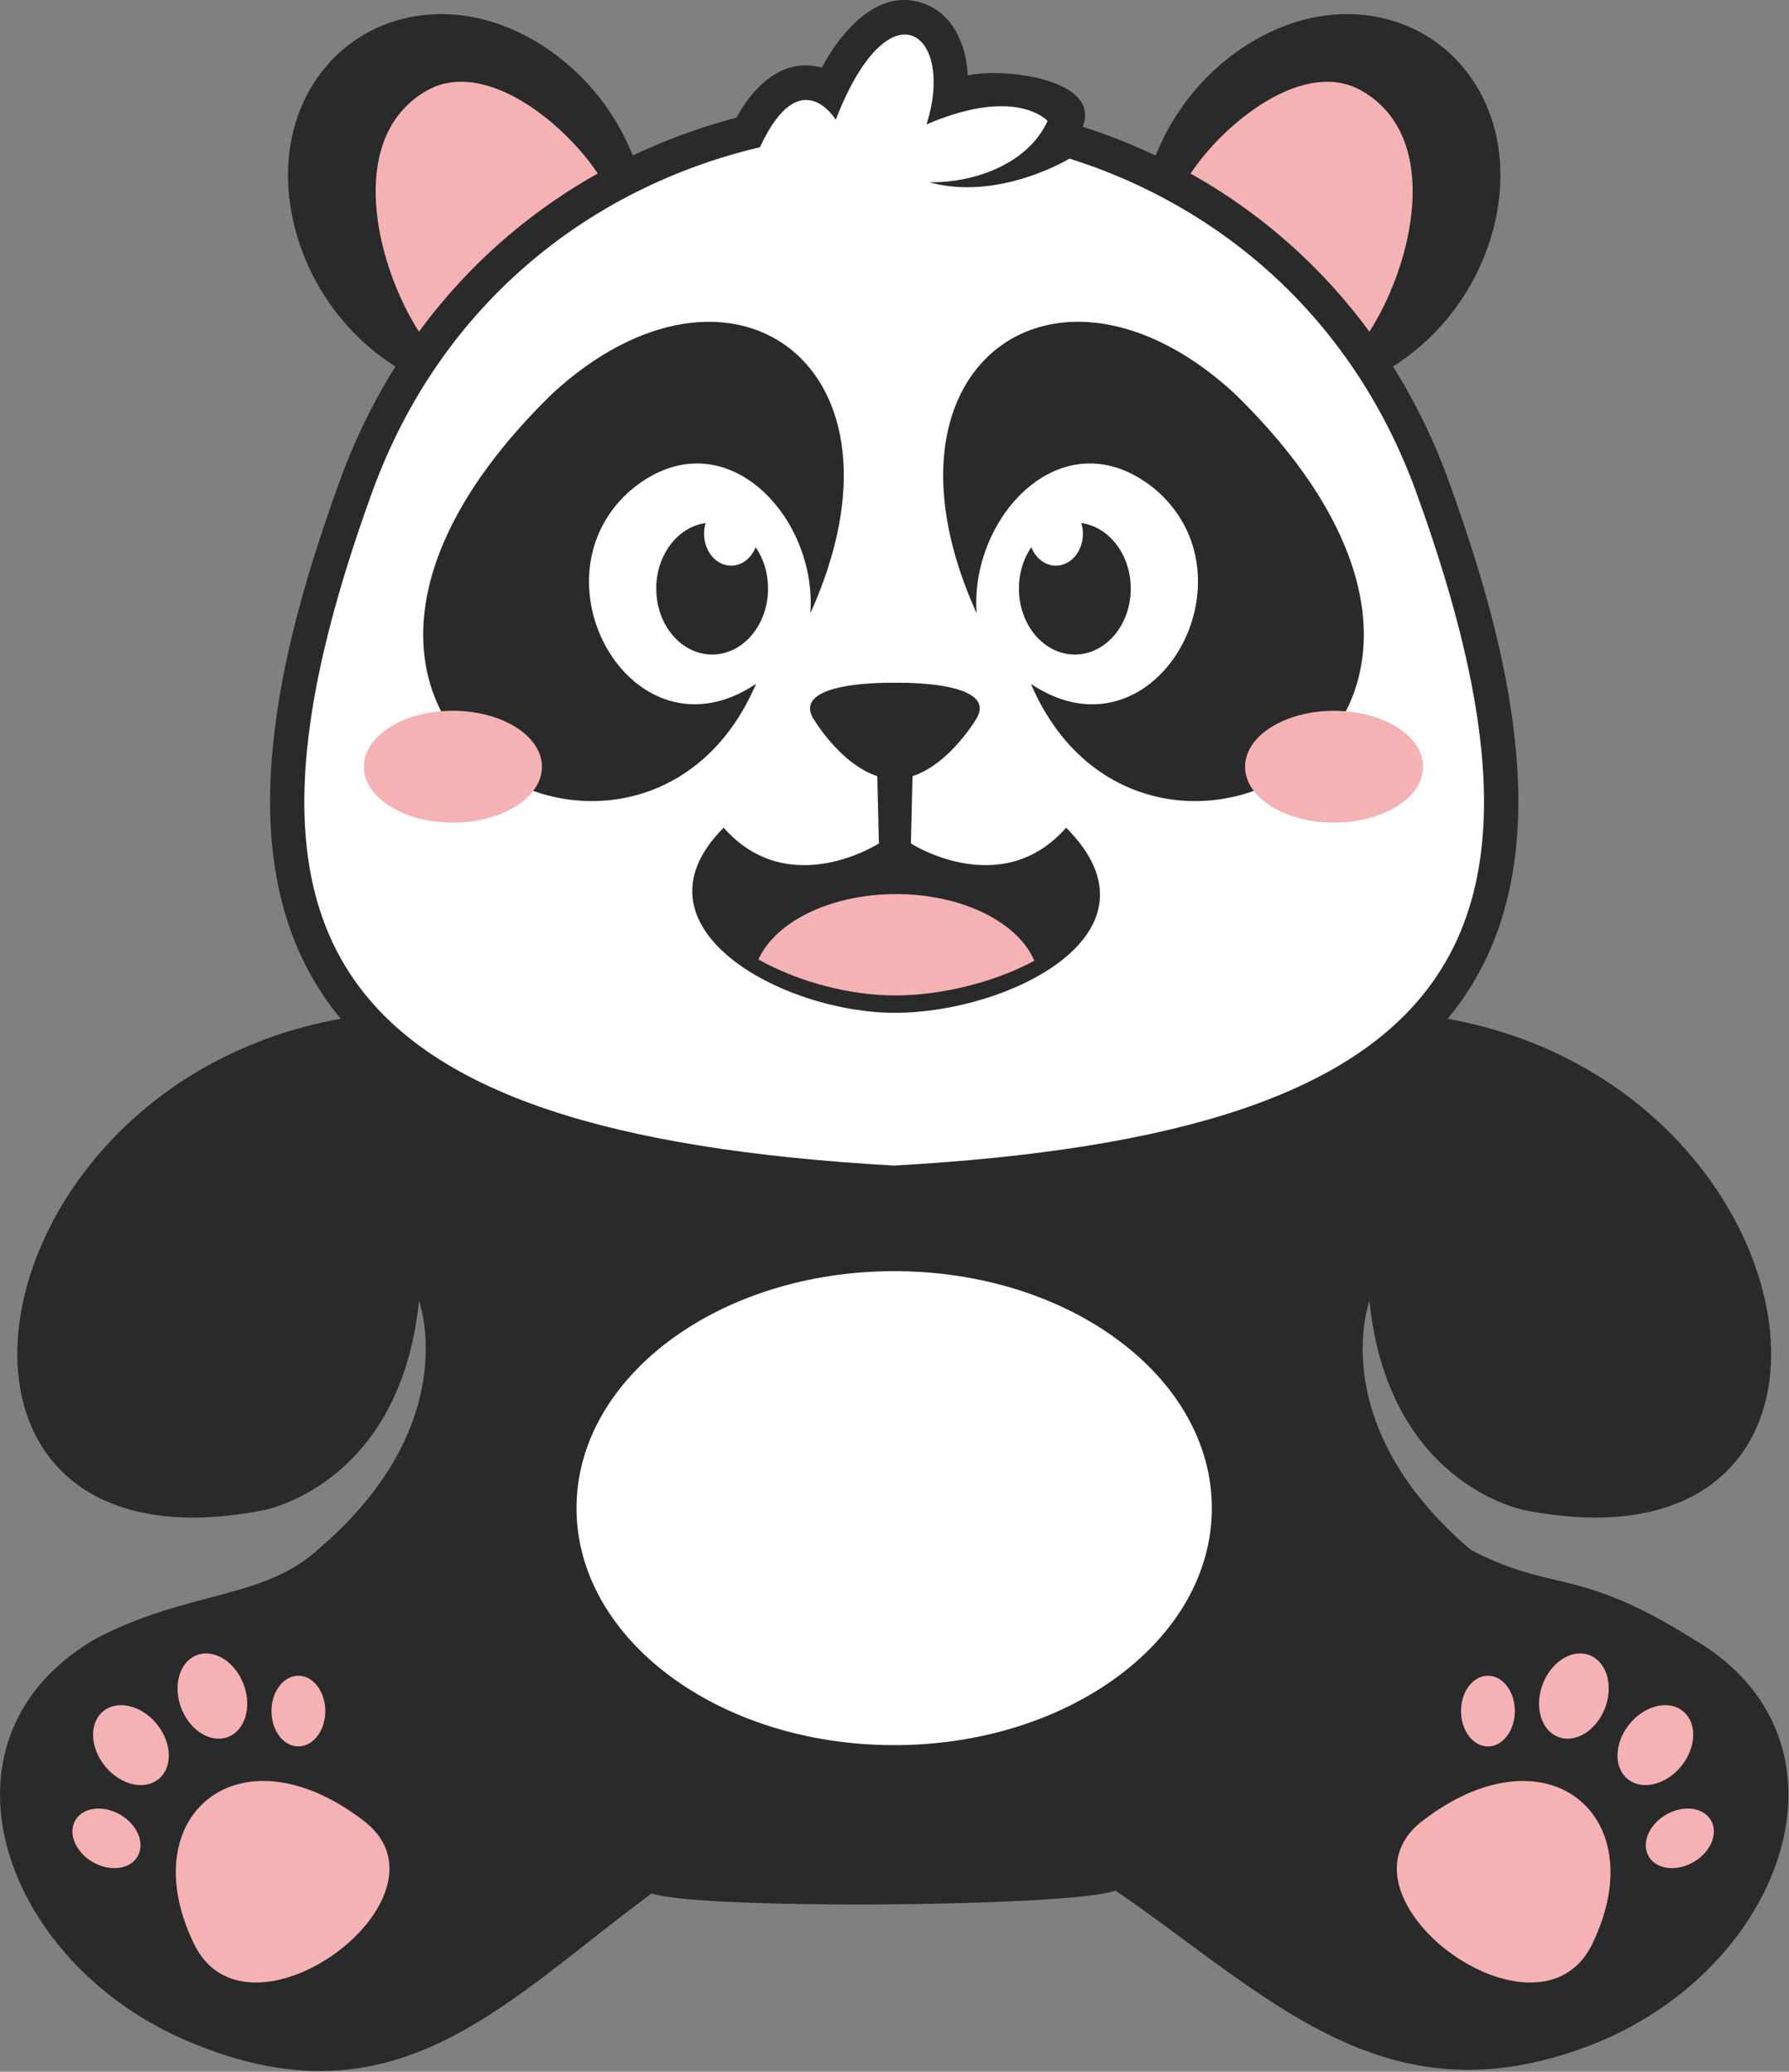 <svg xml:space="preserve" xmlns:xlink="http://www.w3.org/1999/xlink" xmlns="http://www.w3.org/2000/svg" height="165" width="142.504" y="0px" x="0px" version="1.1"><rect width="100%" height="100%" fill="#808080" stroke="none"/><g transform="translate(0 0)"><g transform="translate(0 0) scale(1.23 1.23) rotate(0 57.907 67.049)"><path fill="#2a2a2a" d="M47.69 7.624c1.117-2.024 2.999-3.94 5.528-3.242 1.243-2.314 3.639-5.224 6.609-4.153 1.937.697 2.748 2.734 2.847 4.646 2.673-.528 8.648.363 7.438 3.331a38.494 38.494 0 0 1 4.729 1.869c.416-1.046.95-2.046 1.587-2.977 2.936-4.294 8.344-7.28 13.595-5.8.996.28 1.938.719 2.793 1.303a9.538 9.538 0 0 1 2.229 2.131c3.284 4.354 2.468 10.475-.471 14.771a14.894 14.894 0 0 1-4.362 4.224 38.784 38.784 0 0 1 3.6 7.402c2.108 5.817 3.983 12.096 4.427 18.291.347 4.842-.247 9.784-2.731 14.036a18.829 18.829 0 0 1-1.756 2.509c24.415 4.393 29.273 36.549 5.015 31.825 0 0-8.861-1.588-10.079-13.551 0 0-2.977 7.996 6.562 16.113 5.407 2.816 6.818 1.047 14.342 5.738 11.405 6.592 5.933 21.553-6.66 26.365-13.274 5.074-20.742-3.232-30.691-10.037-2.858 1.068-27.174 1.248-30.032.178-9.757 7.195-16.691 15.402-30.299 9.459-11.89-5.193-16.786-19.547-5.681-25.965 5.943-3.096 10.772-2.518 14.341-5.738 9.538-8.117 6.563-16.113 6.563-16.113-1.218 11.963-10.08 13.551-10.08 13.551-24.259 4.725-19.4-27.432 5.015-31.825a18.785 18.785 0 0 1-1.755-2.509c-2.485-4.252-3.079-9.195-2.732-14.036.444-6.195 2.319-12.475 4.428-18.291a38.693 38.693 0 0 1 3.601-7.401c-1.727-1.08-3.213-2.541-4.363-4.225-2.938-4.297-3.755-10.418-.471-14.772a9.495 9.495 0 0 1 5.022-3.433c5.25-1.48 10.658 1.506 13.595 5.8a15.306 15.306 0 0 1 1.585 2.972 38.256 38.256 0 0 1 6.712-2.446" clip-rule="evenodd" fill-rule="evenodd"></path><path fill="#ffffff" d="M91.722 31.887c10.507 29.014 3.219 41.492-33.814 43.585C20.875 73.378 13.585 60.9 24.092 31.887c4.482-12.344 14.254-19.794 25.123-22.354l-.1.023c.065-.019.101-.026.101-.026 2.603-5.618 4.906-1.774 4.906-1.774 3.483-8.988 7.769-5.608 5.879.3 5.831-2.511 7.841-.225 7.841-.225-1.283 2.809-4.802 4.029-7.681 3.967 4.444 1.234 8.942-1.429 9.107-1.528 9.779 3.091 18.343 10.294 22.454 21.617" clip-rule="evenodd" fill-rule="evenodd"></path><path fill="#2a2a2a" d="M70.028 33.868c1.802.246 3.2 2.052 3.2 4.242 0 2.358-1.621 4.271-3.621 4.271-1.999 0-3.62-1.912-3.62-4.271 0-1.015.3-1.946.802-2.679.278.705.885 1.195 1.589 1.195.967 0 1.751-.926 1.751-2.066a2.442 2.442 0 0 0-.101-.692m-6.78 5.841C55.964 23.636 68.44 14.85 79.979 25.508c22.103 21.596-5.891 35.912-13.218 18.771 7.99 5.358 14.897-6.896 7.979-12.654-5.879-4.721-11.953 1.809-11.492 8.084z" clip-rule="evenodd" fill-rule="evenodd"></path><path fill="#f4b2b4" d="M92.161 49.646c0 1.999-2.581 3.62-5.765 3.62s-5.765-1.621-5.765-3.62c0-2 2.581-3.621 5.765-3.621s5.765 1.621 5.765 3.621" clip-rule="evenodd" fill-rule="evenodd"></path><path fill="#2a2a2a" d="M57.953 44.209h.003c.389-.008 6.584-.1 5.324 2.25 0 0-1.723 2.988-4.184 3.797l-.105 4.358s5.835 3.761 10.053-1.02c6.784 6.784-3.677 11.986-11.089 11.986-7.29 0-17.522-5.554-11.09-11.986 4.218 4.78 10.053 1.02 10.053 1.02l-.105-4.358c-2.461-.809-4.184-3.797-4.184-3.797-1.26-2.35 4.935-2.258 5.324-2.25" clip-rule="evenodd" fill-rule="evenodd"></path><path fill="#f4b2b4" d="M49.115 62.127c1.099-2.444 4.675-4.235 8.918-4.235 4.289 0 7.896 1.83 8.952 4.315-2.639 1.423-6.076 2.249-9.03 2.249-2.892 0-6.247-.873-8.84-2.329" clip-rule="evenodd" fill-rule="evenodd"></path><path fill="#2a2a2a" d="M45.698 33.868c-1.801.246-3.199 2.052-3.199 4.242 0 2.358 1.62 4.271 3.62 4.271 1.999 0 3.62-1.912 3.62-4.271 0-1.015-.3-1.946-.801-2.679-.278.705-.886 1.195-1.589 1.195-.968 0-1.752-.926-1.752-2.066 0-.243.035-.475.101-.692m6.781 5.841c7.282-16.073-5.193-24.859-16.731-14.201-22.104 21.596 5.89 35.912 13.216 18.77-7.99 5.358-14.897-6.896-7.979-12.654 5.88-4.72 11.954 1.81 11.494 8.085z" clip-rule="evenodd" fill-rule="evenodd"></path><path fill="#f4b2b4" d="M23.565 49.646c0 1.999 2.581 3.62 5.765 3.62s5.765-1.621 5.765-3.62c0-2-2.581-3.621-5.765-3.621s-5.765 1.621-5.765 3.621M38.712 11.236c-2.249-3.373-7.394-7.479-11.085-5.361-5.26 3.016-3.302 11.236-.493 15.602a36.377 36.377 0 0 1 11.578-10.241M77.101 11.24c2.248-3.373 7.394-7.479 11.086-5.361 5.258 3.016 3.303 11.232.495 15.598A36.329 36.329 0 0 0 77.101 11.24M23.58 117.919c-8.052-6.219-15.063-.369-11.007 7.963 3.507 7.207 17.35-3.064 11.007-7.963zm-4.257-4.839c.962 0 1.742-1.023 1.742-2.287s-.78-2.287-1.742-2.287-1.741 1.023-1.741 2.287.779 2.287 1.741 2.287zm-4.562-.61c1.115-.424 1.567-1.953 1.012-3.416s-1.909-2.307-3.023-1.883c-1.115.422-1.568 1.951-1.013 3.416.555 1.463 1.91 2.307 3.024 1.883zm-6.979 5.028c-1.113-.643-2.413-.477-2.903.371-.489.85.017 2.059 1.13 2.701 1.114.643 2.414.477 2.903-.371.49-.85-.016-2.059-1.13-2.701zm-1.093-6.696c-.924.752-.871 2.348.119 3.561.989 1.213 2.54 1.584 3.464.83.924-.752.871-2.348-.119-3.561-.989-1.213-2.54-1.584-3.464-.83zM92.102 117.919c-6.343 4.898 7.5 15.17 11.008 7.963 4.055-8.332-2.956-14.181-11.008-7.963zm4.257-4.839c.963 0 1.742-1.023 1.742-2.287s-.779-2.287-1.742-2.287c-.962 0-1.741 1.023-1.741 2.287s.779 2.287 1.741 2.287zm4.561-.61c1.115.424 2.469-.42 3.024-1.883.556-1.465.103-2.994-1.012-3.416-1.114-.424-2.469.42-3.024 1.883s-.102 2.992 1.012 3.416zm9.884 5.399c-.49-.848-1.79-1.014-2.904-.371-1.113.643-1.619 1.852-1.13 2.701.49.848 1.79 1.014 2.904.371 1.114-.643 1.619-1.852 1.13-2.701zm-1.929-3.506c.989-1.213 1.043-2.809.119-3.561-.924-.754-2.476-.383-3.465.83s-1.042 2.809-.118 3.561c.923.754 2.474.383 3.464-.83z" clip-rule="evenodd" fill-rule="evenodd"></path><path fill="#ffffff" d="M57.908 82.308c11.361 0 20.572 6.871 20.572 15.346s-9.211 15.344-20.572 15.344c-11.362 0-20.572-6.869-20.572-15.344s9.209-15.346 20.572-15.346" clip-rule="evenodd" fill-rule="evenodd"></path></g></g></svg>